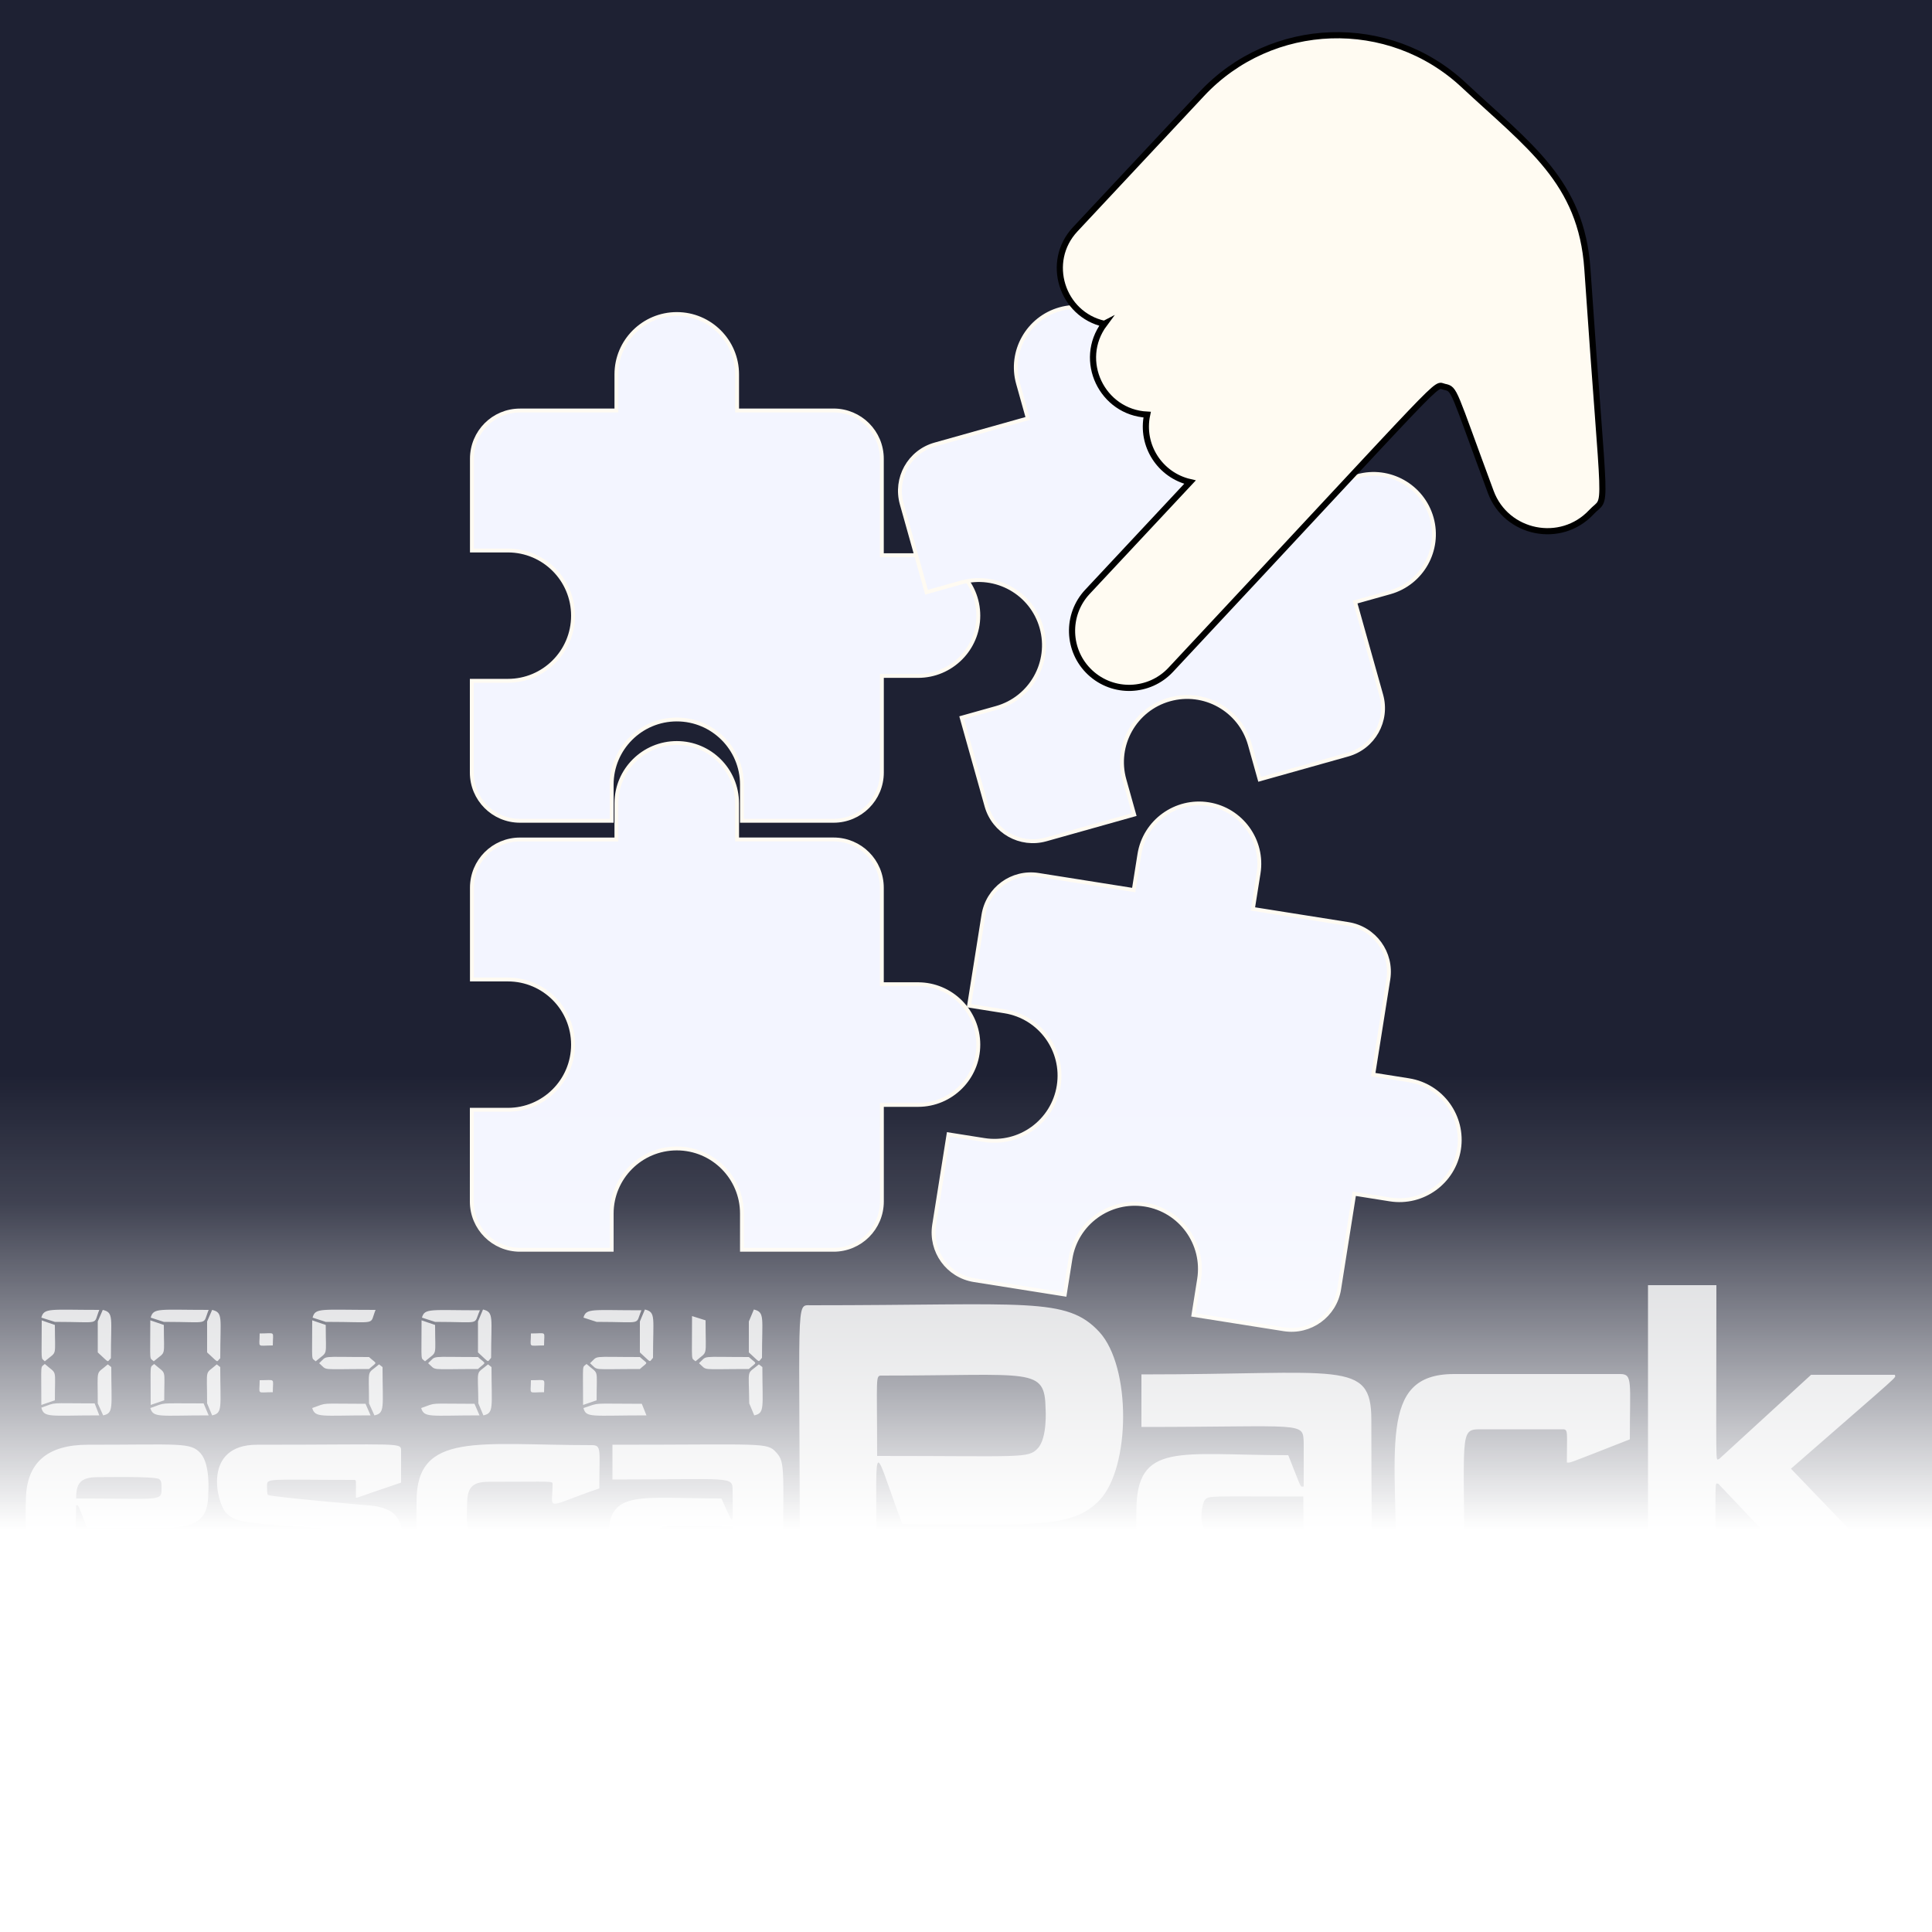 <svg id="a" xmlns="http://www.w3.org/2000/svg" viewBox="0 0 500 500"><defs><linearGradient id="g" x1="250" y1="180.49" x2="250" y2="-41.41" gradientTransform="translate(0 319.51)" gradientUnits="userSpaceOnUse"><stop offset=".47" stop-color="#fff"/><stop offset=".85" stop-color="#fff" stop-opacity=".15"/><stop offset="1" stop-color="#fff" stop-opacity="0"/></linearGradient></defs><g id="b"><rect width="500" height="500" style="fill:#1e2133;"/><path id="c" d="m237.58,143.69h-9.36v-24.96c0-6.91-5.59-12.5-12.5-12.5h-24.96v-9.36c0-8.6-6.99-15.6-15.6-15.6s-15.63,6.99-15.63,15.6v9.37h-24.96c-6.91,0-12.44,5.59-12.44,12.5v23.73h9.31c9.31,0,16.86,7.55,16.86,16.86s-7.55,16.86-16.86,16.86h-9.34v23.73c0,6.91,5.56,12.5,12.47,12.5h23.73v-9.36c0-9.31,7.55-16.86,16.86-16.86s16.86,7.55,16.86,16.86v9.36h23.71c6.91,0,12.5-5.59,12.5-12.5v-24.99h9.36c8.6,0,15.6-6.99,15.6-15.6s-6.99-15.63-15.6-15.63Z" style="fill:#f3f5ff; stroke:#fffbf2; stroke-miterlimit:10;"/><path id="d" d="m237.58,254.71h-9.36v-24.96c0-6.91-5.59-12.5-12.5-12.5h-24.96v-9.36c0-8.6-6.99-15.6-15.6-15.6s-15.63,6.99-15.63,15.6v9.37h-24.96c-6.91,0-12.44,5.59-12.44,12.5v23.73h9.31c9.31,0,16.86,7.55,16.86,16.86s-7.55,16.86-16.86,16.86h-9.34v23.73c0,6.91,5.56,12.5,12.47,12.5h23.73v-9.36c0-9.31,7.55-16.86,16.86-16.86s16.86,7.55,16.86,16.86v9.36h23.71c6.91,0,12.5-5.59,12.5-12.5v-24.99h9.36c8.6,0,15.6-6.99,15.6-15.6s-6.99-15.63-15.6-15.63Z" style="fill:#f3f5ff; stroke:#fffbf2; stroke-miterlimit:10;"/><path id="e" d="m364.64,279.57l-9.25-1.47,3.91-24.66c1.08-6.82-3.56-13.22-10.39-14.3l-24.66-3.91,1.47-9.25c1.35-8.5-4.47-16.5-12.96-17.85s-16.53,4.46-17.88,12.96l-1.47,9.25-24.66-3.91c-6.82-1.08-13.16,3.57-14.24,10.4l-3.72,23.44,9.19,1.46c9.19,1.46,15.47,10.1,14.01,19.29-1.46,9.19-10.1,15.47-19.29,14.01l-9.22-1.46-3.72,23.44c-1.08,6.82,3.54,13.21,10.36,14.29l23.44,3.72,1.47-9.25c1.46-9.19,10.1-15.47,19.29-14.01s15.47,10.1,14.01,19.29l-1.47,9.25,23.41,3.71c6.82,1.08,13.22-3.56,14.3-10.39l3.91-24.68,9.25,1.47c8.5,1.35,16.5-4.47,17.85-12.96s-4.46-16.53-12.96-17.88Z" style="fill:#f3f5ff; stroke:#fffbf2; stroke-miterlimit:10;"/><path id="f" d="m351.27,123.24l-9.02,2.53-6.75-24.03c-1.87-6.65-8.76-10.52-15.41-8.65l-24.03,6.75-2.53-9.02c-2.33-8.28-10.95-13.13-19.23-10.8-8.28,2.33-13.16,10.96-10.83,19.24l2.53,9.02-24.03,6.75c-6.65,1.87-10.46,8.74-8.6,15.39l6.42,22.85,8.96-2.52c8.96-2.52,18.27,2.71,20.79,11.67,2.52,8.96-2.71,18.27-11.67,20.79l-8.99,2.52,6.42,22.85c1.87,6.65,8.73,10.53,15.38,8.66l22.85-6.42-2.53-9.02c-2.52-8.96,2.71-18.27,11.67-20.79s18.27,2.71,20.79,11.67l2.53,9.02,22.82-6.41c6.65-1.87,10.52-8.76,8.65-15.41l-6.76-24.06,9.02-2.53c8.28-2.33,13.13-10.95,10.8-19.23s-10.96-13.16-19.24-10.83Z" style="fill:#f3f5ff; stroke:#fffbf2; stroke-miterlimit:10;"/><path d="m285.81,83.8c-7.07,9.49-.6,22.92,11.07,23.51-1.71,8.01,3.37,15.69,11.09,17.46l-26.55,28.4c-5.55,5.94-5.26,15.3.7,20.87,5.96,5.57,15.3,5.26,20.87-.7,73.66-78.8,67.96-73.81,70.86-73.22,2.74.57,2.1.64,11.95,27.17,4.01,10.85,18.13,13.73,26.06,5.24,4.32-4.62,3.51,3.94-1.05-62.95-1.54-22.61-15.19-31.86-31.99-47.56-19.33-18.07-49.73-17.04-67.8,2.29l-32.76,35.04c-7.82,8.36-3.49,22.02,7.53,24.46Z" style="fill:#fffbf2; stroke:#000; stroke-miterlimit:10; stroke-width:1.59px;"/></g><path d="m14.2,342.9c0,8.6.7,6.6-2.6,9.4-1.1-1.1-.8.7-.8-10.6-.1,0,3.4,1.2,3.4,1.2Zm-3.5,20.7c0-11.3-.3-9.5.9-10.6,3.3,2.9,2.6.8,2.6,9.4l-3.5,1.2Zm15,2.7c-12.8,0-14.3.7-15-2,4.3-1.5,1.4-1.1,13.8-1.1l1.2,3.1Zm-11.5-24.2l-3.5-1.1c.7-2.6,2.3-2,15-2-1.7,4.1.8,3.1-11.5,3.1Zm11.1,7.9v-8l1.3-3c2.9.7,2.1,2,2.1,12.5-1.1,1.1-.3,1.3-3.4-1.5Zm2.6,3.1l.9.7c0,10.4.7,11.9-2.1,12.5l-1.4-3.1c0-9.5-.6-7.3,2.6-10.1Zm14.5-10.2c0,8.6.7,6.6-2.6,9.4-1.2-1.1-.9.7-.9-10.6,0,0,3.5,1.2,3.5,1.2Zm-3.4,20.7c0-11.3-.3-9.5.9-10.6,3.3,2.9,2.6.8,2.6,9.4l-3.5,1.2Zm15,2.7c-12.8,0-14.3.7-15.1-1.9,4.4-1.5,1.4-1.2,13.8-1.2,0,0,1.3,3.1,1.3,3.1Zm-11.6-24.2l-3.4-1.1c.7-2.6,2.2-2,15-2-1.7,4.1.7,3.1-11.6,3.1Zm11.2,7.9v-8l1.3-3c2.9.7,2.1,2,2.1,12.5-1.1,1.1-.3,1.3-3.4-1.5Zm2.5,3.1l.9.7c0,10.4.7,11.9-2.1,12.5l-1.3-3.1c0-9.5-.7-7.3,2.5-10.1Zm14.5-4.9c-4.3,0-3.4.8-3.4-3.1,4.3,0,3.4-.8,3.4,3.1Zm0,12.1c-4.3,0-3.4.8-3.4-3.1,4.3,0,3.4-.7,3.4,3.1Zm13.7-17.4c0,8.6.7,6.6-2.6,9.4-1.2-1.1-.9.7-.9-10.6,0,0,3.5,1.2,3.5,1.2Zm11.6,23.4c-12.8,0-14.3.7-15.1-1.9,4.3-1.5,1.4-1.1,13.8-1.1l1.3,3Zm-11.6-24.2l-3.4-1.1c.7-2.6,2-2,16.3-2-1.7,4.1,1,3.1-12.9,3.1Zm11.2,9.1c2.2,2,2.2,1.1,0,3.1-13,0-10.6.5-12.9-1.5,2.3-2.1-.1-1.6,12.9-1.6Zm2.6,1.9l.9.7c0,10.4.7,11.9-2.1,12.5l-1.4-3.1c0-9.5-.7-7.3,2.6-10.1Zm14.5-10.2c0,8.6.7,6.6-2.6,9.4-1.2-1.1-.9.7-.9-10.6,0,0,3.5,1.2,3.5,1.2Zm11.5,23.4c-12.8,0-14.3.7-15.1-1.9,4.3-1.5,1.4-1.1,13.8-1.1l1.3,3Zm-11.5-24.2l-3.4-1.1c.7-2.5,2.2-1.9,15-1.9-1.8,4,.7,3-11.6,3Zm11.1,9.1c2.2,2,2.2,1.1,0,3.1-13,0-10.6.5-12.9-1.5,2.3-2.1-.1-1.6,12.9-1.6Zm0-1.2v-8l1.3-3.1c2.9.7,2.1,2.1,2.1,12.5-1.1,1.2-.3,1.4-3.4-1.4h0Zm2.6,3.1l.9.7c0,10.4.7,11.9-2.1,12.5l-1.3-3.1c-.1-9.5-.8-7.3,2.5-10.1Zm14.5-4.9c-4.3,0-3.4.8-3.4-3.1,4.3,0,3.4-.8,3.4,3.1Zm0,12.1c-4.3,0-3.4.8-3.4-3.1,4.3,0,3.4-.7,3.4,3.1Zm10.1,3.3c0-11.3-.3-9.5.9-10.6,3.3,2.9,2.6.8,2.6,9.4l-3.5,1.2Zm16.4,2.7c-14.3,0-15.6.7-16.3-1.9,4.6-1.5,1.5-1.1,15.1-1.1l1.2,3Zm-12.9-24.2l-3.4-1.1c.7-2.5,2.2-1.9,15-1.9-1.7,4,.7,3-11.6,3Zm11.2,9.1c2.2,2,2.2,1.1,0,3.1-13,0-10.6.5-12.9-1.5,2.3-2.1-.1-1.6,12.9-1.6Zm0-1.2v-8l1.3-3.1c2.9.7,2.1,2,2.1,12.5-1.1,1.2-.3,1.4-3.4-1.4h0Zm17-8.3c0,10,.7,7.7-2.6,10.6-1.2-1.1-.9.9-.9-11.7l3.5,1.1Zm11.2,9.5c2.2,2,2.2,1.1,0,3.1-13,0-10.6.5-12.9-1.5,2.3-2.1-.1-1.6,12.9-1.6Zm0-1.2v-8l1.3-3.1c2.9.7,2.1,2.1,2.1,12.5-1.1,1.2-.3,1.4-3.4-1.4h0Zm2.6,3.1l.9.7c0,10.4.7,11.9-2.1,12.5l-1.3-3.1c-.1-9.5-.8-7.3,2.5-10.1Zm-176.7,36.5c0,13.8-3.6,11.2,33.6,11.2v9.7c-29.7,0-42.2,2.5-45.7-8.5-1.4-4.2-.9-13.7-.9-13.6,0-10,5.7-14.5,16-14.5,23.9,0,26.6-.7,29.2,2.2,2.6,2.9,2,10.3,2,10.3,0,11.2-7.7,8.9-31.4,8.9-2.6-6.6-2.1-5.7-2.8-5.7Zm0-1.8c20.6,0,22.1.8,22.1-2.1,0-1.5.1-2.4-.6-2.9-.9-.8-16.1-.5-16-.5-4.4,0-5.5,1.6-5.5,5.5Zm37.2,12.4c34.9,0,33.2.2,33.8-.4.6-.6,1-3.7-1-3.8-25.7-2-28.3-1.5-31.2-4.5-2.5-2.7-6.1-17.6,8-17.6,38,0,37.3-.7,37.3,1.7v8.1c-12.5,4.2-11,3.9-11.7,3.9,0-4.6.2-4.6-.5-4.6-22.8,0-22.5-.6-22.5,1.7s.2,2.1.3,2.2c.7.5,28,2.9,26.2,2.7,6.7.6,8.6,3.5,8.6,9,0,14.7-3.6,11.9-47.5,11.9l.2-10.3h0Zm170,10.3h-19.9c0-75.2-1.2-72.7,2.8-72.7,56,0,66.2-2.3,74.7,6.9,8.3,9,8.1,35,.1,43.5-7.3,7.8-18.5,6.2-51.1,6.2-8.3-22.3-6.6-24.7-6.6,16.1h0Zm1.3-54.5c-1.7,0-1.2,0-1.2,20.8,37.6,0,39.1.7,41.6-2s2-10.2,2-10.1c-.2-11-3.3-8.7-42.4-8.7Zm67.2,13.3v-13.6c51.6,0,59.5-3.9,59.5,11.7,0,43.8.9,43.2-2.2,43.2-49.9,0-54.8,2.6-57.8-8.1-1.1-4-.8-11.6-.8-11.5,0-18,11.1-14.4,39.3-14.4,3.7,9.3,3,8.1,4,8.1v-11.2c-.2-5.7.4-4.2-42-4.2Zm40.8,27.6c1.5,0,1.1-.7,1.1-9.6-24.7,0-24.4-.3-25.5.9-.7.8-2.4,8.7,2.4,8.7h22Zm69.3-18.4c0-7.6.4-8.6-1-8.6h-21.3c-5.7,0-4.2.7-4.2,40.4h-17.5c0-35.1-5.1-54.7,14.8-54.7h43c3.3,0,2.5,2,2.5,16.9-17.3,6.8-15.2,6-16.3,6h0Zm38.7-45.9c0,49.9-.3,45,.7,45l23.8-21.8h21.7c0,1.1,3-1.8-26.9,24.3,31.7,33.1,28.5,29.3,28.5,30.5h-22.1l-25.2-26.6c-1,0-.7-3-.7,26.6h-17.5v-78h17.7Zm-243.3,43.3c-2.4-2.7-3.3-2-42.4-2v9c31,0,31.1-1,31.1,2.9,0,9.5.6,9.7-2.9,2-20.8,0-29.2-2.4-29.2,9.6,0,2.9.8,2.3-3.1,2.3-30,0-30.8.4-32.3-1.1-1.7-1.7-1.2-9.4-1.2-9.4,0-4.2,1.3-5.7,5.5-5.7,17.2,0,16.6-.3,16.6.7,0,6.9-2.4,6,12.1,1,0-10,.7-11.2-2-11.2-29.2,0-45.3-3.6-45.3,14.5,0,9.4-1.1,17.7,8.6,20.9,4.4,1.5,84.6,1.1,84.6,1.1,1.1,0,1.6-.6,1.6-1.6.1-28.8.7-30.4-1.7-33h0Zm-12.1,25.5c-17.9,0-18.7.7-18.7-2.4,0-5.3-.7-4,19.5-4,0,6.2.3,6.4-.8,6.4Z" style="fill:#fff; isolation:isolate; opacity:.8;"/><rect y="278.1" width="500" height="221.9" style="fill:url(#g);"/></svg>
